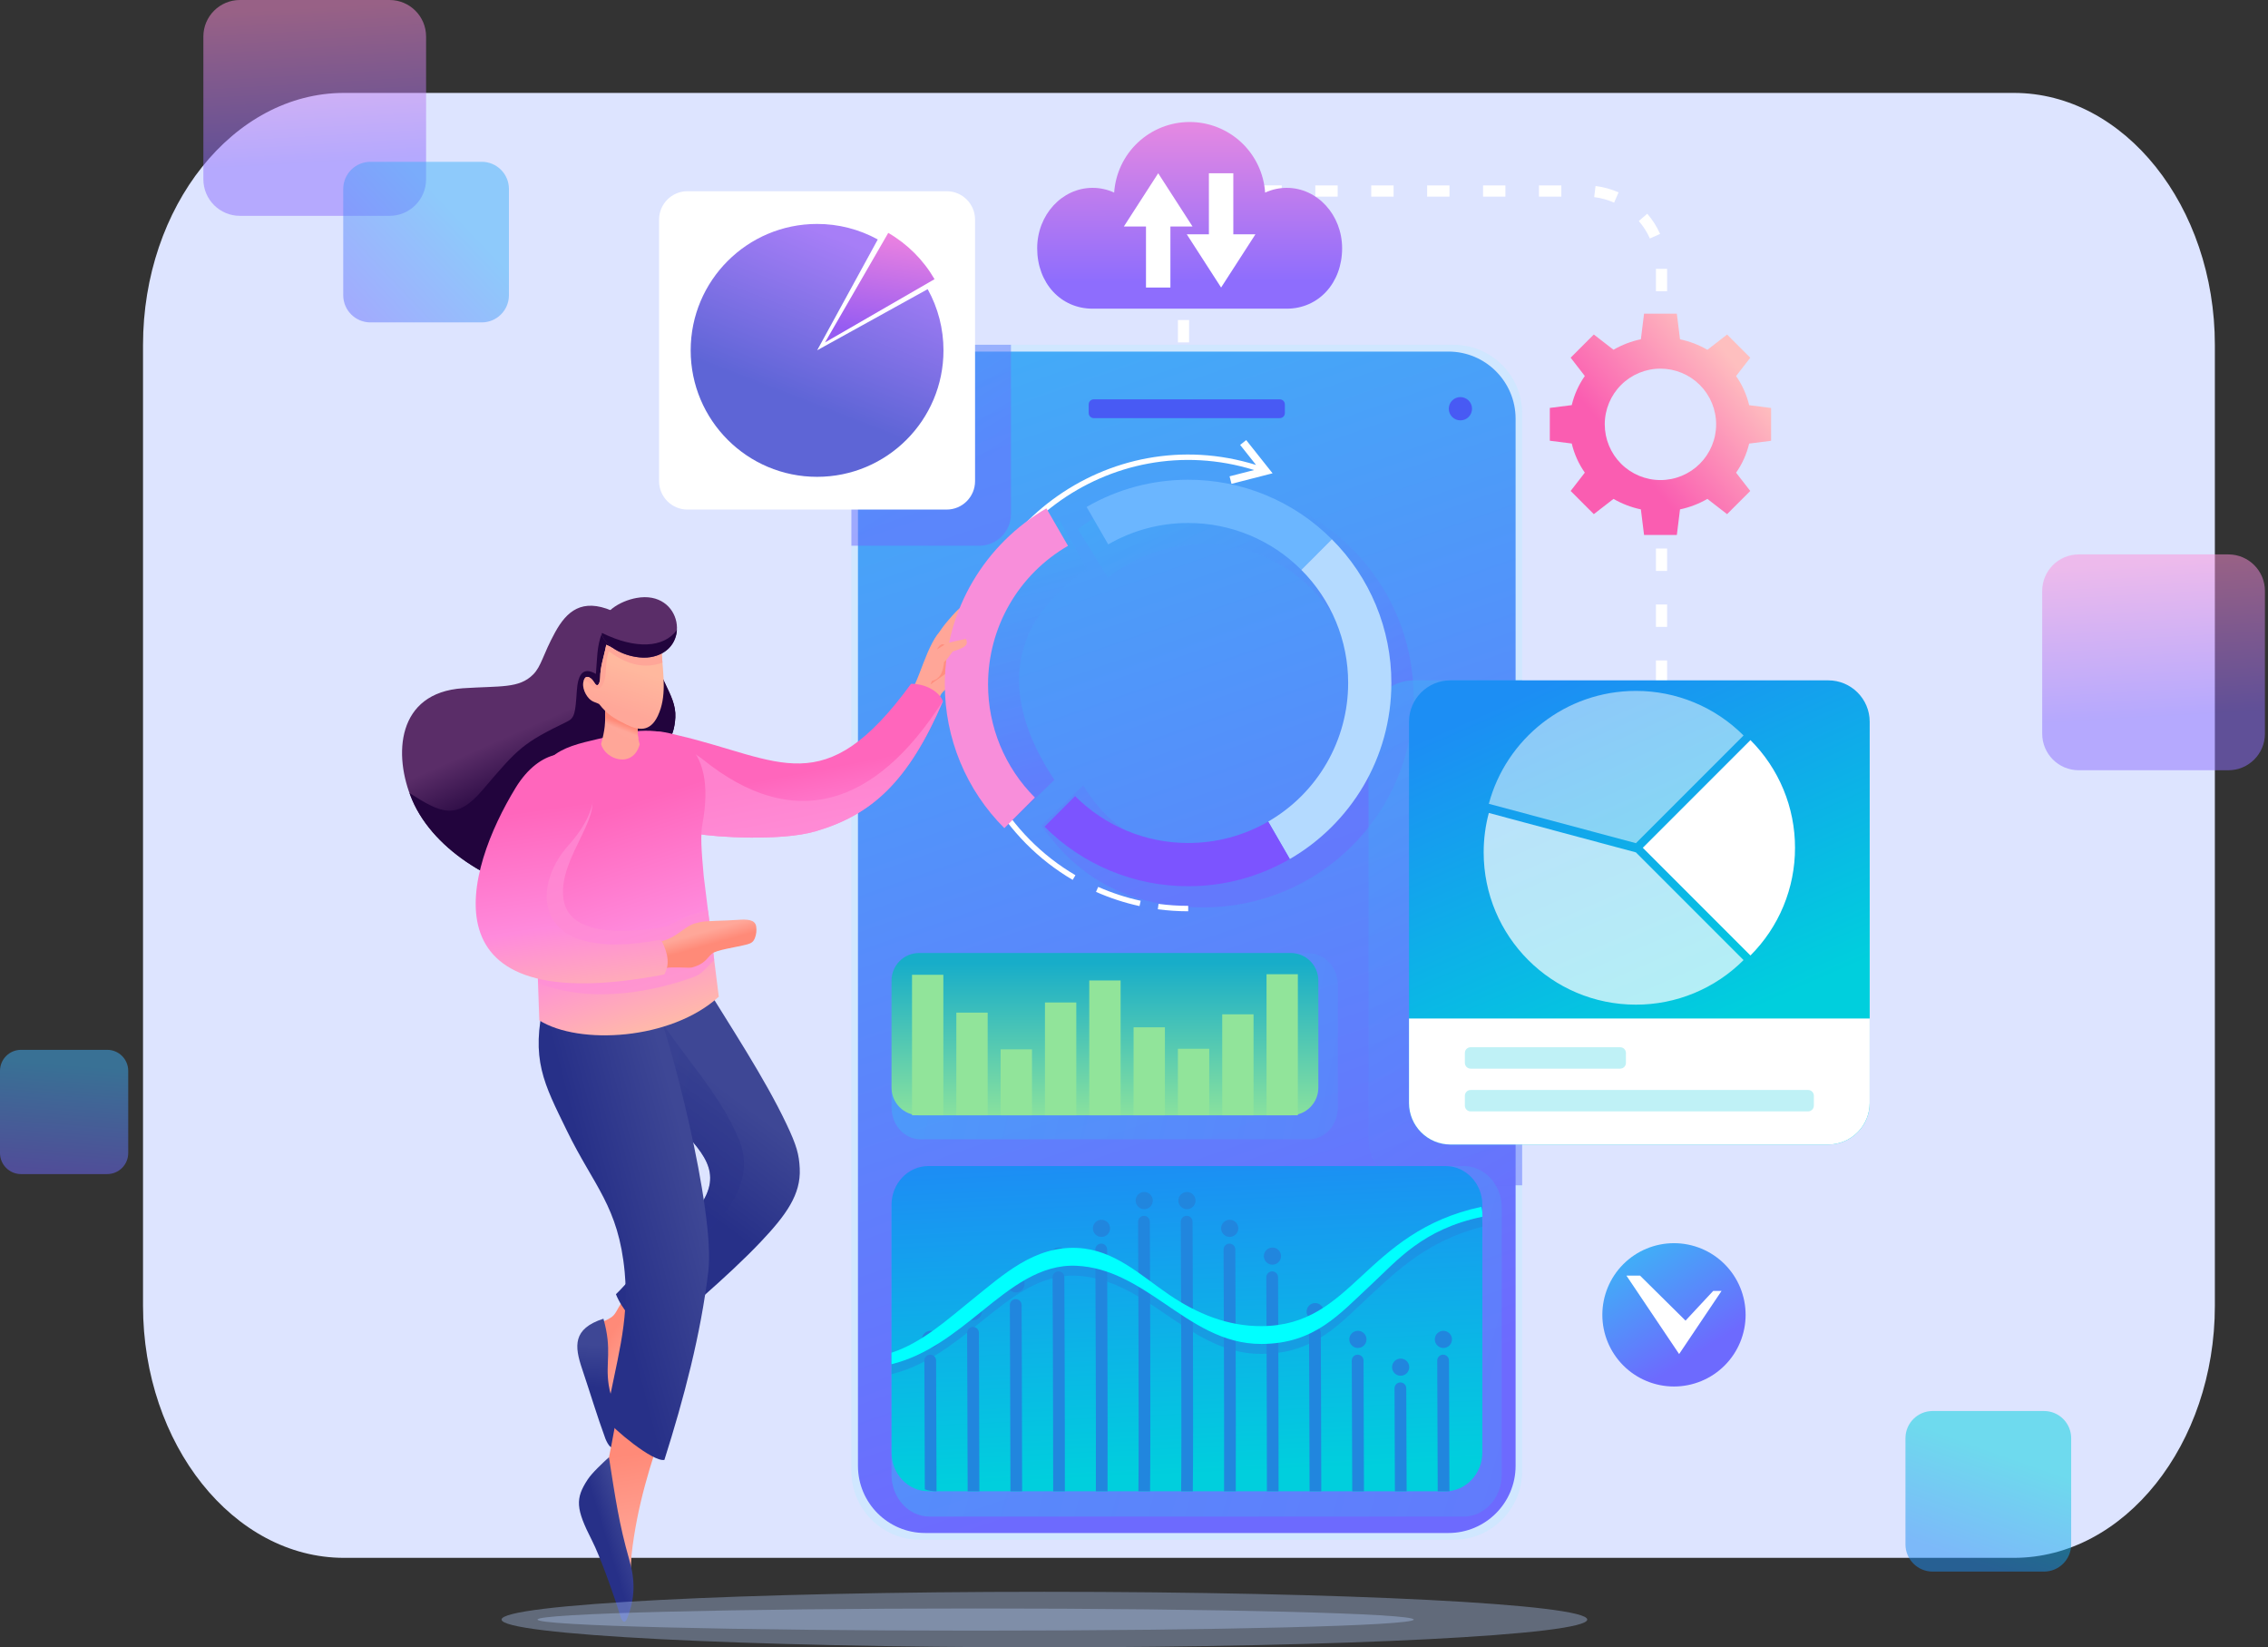 <svg width="482" height="350" viewBox="0 0 482 350" fill="none" xmlns="http://www.w3.org/2000/svg">
<rect x="0" y="0" width="482" height="350" fill="#333333" stroke="none"/>
<path fill-rule="evenodd" clip-rule="evenodd" d="M427.99 19.742H73.112C49.617 19.742 30.395 43.846 30.395 73.305V277.427C30.395 306.886 49.617 330.99 73.112 330.99H427.99C451.479 330.99 470.707 306.886 470.707 277.427V73.305C470.711 43.846 451.489 19.742 427.99 19.742Z" fill="#DDE4FF"/>
<path opacity="0.5" d="M82.788 0H50.986C46.698 0 43.221 3.477 43.221 7.766V38.092C43.221 42.381 46.698 45.858 50.986 45.858H82.788C87.076 45.858 90.553 42.381 90.553 38.092V7.766C90.553 3.477 87.076 0 82.788 0Z" fill="url(#paint0_linear_2214_5258)"/>
<path opacity="0.5" d="M473.581 117.794H441.779C437.491 117.794 434.014 121.271 434.014 125.56V155.886C434.014 160.175 437.491 163.652 441.779 163.652H473.581C477.869 163.652 481.346 160.175 481.346 155.886V125.56C481.346 121.271 477.869 117.794 473.581 117.794Z" fill="url(#paint1_linear_2214_5258)"/>
<path opacity="0.5" d="M434.391 299.791H410.731C407.541 299.791 404.954 302.378 404.954 305.569V328.132C404.954 331.323 407.541 333.91 410.731 333.91H434.391C437.582 333.91 440.169 331.323 440.169 328.132V305.569C440.169 302.378 437.582 299.791 434.391 299.791Z" fill="url(#paint2_linear_2214_5258)"/>
<path opacity="0.5" d="M22.78 223.052H4.47C2.002 223.052 0 225.053 0 227.523V244.983C0 247.452 2.002 249.454 4.47 249.454H22.78C25.249 249.454 27.25 247.452 27.25 244.983V227.523C27.25 225.053 25.249 223.052 22.78 223.052Z" fill="url(#paint3_linear_2214_5258)"/>
<path opacity="0.5" d="M102.383 34.379H78.723C75.532 34.379 72.945 36.966 72.945 40.157V62.719C72.945 65.911 75.532 68.498 78.723 68.498H102.383C105.573 68.498 108.16 65.911 108.16 62.719V40.157C108.16 36.966 105.573 34.379 102.383 34.379Z" fill="url(#paint4_linear_2214_5258)"/>
<path fill-rule="evenodd" clip-rule="evenodd" d="M272.4 39.385V41.762H267.647V39.385H272.4ZM266.624 39.416C264.923 39.516 263.246 39.869 261.649 40.463L262.482 42.69C263.86 42.177 265.308 41.873 266.776 41.788L266.626 39.416H266.624ZM255.287 44.611C254.094 45.827 253.087 47.212 252.298 48.722L254.404 49.821C255.089 48.518 255.959 47.322 256.988 46.27L255.287 44.611ZM250.345 56.067C250.292 57.657 250.334 59.269 250.334 60.86H252.712C252.712 59.294 252.669 57.703 252.722 56.144L250.347 56.067H250.345ZM250.334 67.991H252.712V72.744H250.335V67.991H250.334ZM354.298 145.071H351.921V140.316H354.298V145.071ZM354.298 133.185H351.921V128.432H354.298V133.185ZM354.298 121.301H351.921V116.547H354.298V121.301ZM354.298 61.877H351.921V57.114H354.298V61.868V61.877ZM352.809 49.702C352.116 48.144 351.196 46.697 350.08 45.408L348.283 46.964C349.247 48.075 350.041 49.323 350.638 50.668L352.809 49.698V49.702ZM343.984 40.879C342.428 40.187 340.777 39.729 339.087 39.52L338.8 41.879C340.26 42.06 341.685 42.457 343.03 43.055L343.984 40.879ZM331.818 39.391V41.768H327.065V39.391H331.818ZM319.935 39.391V41.768H315.182V39.391H319.935ZM308.051 39.391V41.768H303.298V39.391H308.051ZM296.168 39.391V41.768H291.415V39.391H296.168ZM284.285 39.391V41.768H279.53V39.391H284.285Z" fill="white"/>
<path fill-rule="evenodd" clip-rule="evenodd" d="M195.492 73.256H308.941C316.946 73.256 323.495 79.805 323.495 87.811V312.599C323.495 320.604 316.946 327.154 308.941 327.154H195.492C187.487 327.154 180.938 320.604 180.938 312.599V87.811C180.938 79.805 187.487 73.256 195.492 73.256Z" fill="#D0E7FF"/>
<path d="M307.829 74.698H196.604C188.724 74.698 182.335 81.087 182.335 88.968V311.441C182.335 319.322 188.724 325.711 196.604 325.711H307.829C315.709 325.711 322.097 319.322 322.097 311.441V88.968C322.097 81.087 315.709 74.698 307.829 74.698Z" fill="url(#paint5_linear_2214_5258)"/>
<path d="M271.991 84.848H232.444C231.853 84.848 231.374 85.327 231.374 85.917V87.766C231.374 88.357 231.853 88.836 232.444 88.836H271.991C272.582 88.836 273.061 88.357 273.061 87.766V85.917C273.061 85.327 272.582 84.848 271.991 84.848Z" fill="#485AF4"/>
<path fill-rule="evenodd" clip-rule="evenodd" d="M310.367 84.37C311.022 84.37 311.651 84.63 312.115 85.094C312.578 85.558 312.838 86.186 312.838 86.842C312.838 87.497 312.578 88.126 312.115 88.589C311.651 89.053 311.022 89.313 310.367 89.313C309.712 89.313 309.084 89.052 308.62 88.589C308.157 88.125 307.897 87.497 307.897 86.842C307.897 86.186 308.157 85.558 308.62 85.094C309.084 84.631 309.712 84.371 310.367 84.37Z" fill="#485AF4"/>
<path style="mix-blend-mode:multiply" opacity="0.5" fill-rule="evenodd" clip-rule="evenodd" d="M214.854 73.256V109.23C214.849 111.012 214.139 112.72 212.879 113.98C211.619 115.24 209.912 115.951 208.13 115.956H180.938V87.811C180.938 79.805 187.488 73.256 195.493 73.256H214.854Z" fill="url(#paint6_linear_2214_5258)"/>
<path fill-rule="evenodd" clip-rule="evenodd" d="M268.868 40.921C270.307 40.254 271.873 39.909 273.459 39.911C279.96 39.911 285.229 45.658 285.229 52.747C285.229 60.124 280.222 65.583 273.459 65.583H232.195C225.43 65.583 220.424 60.124 220.424 52.747C220.424 45.658 225.694 39.911 232.195 39.911C233.78 39.909 235.347 40.254 236.785 40.921C237.059 36.853 238.868 33.041 241.845 30.257C244.823 27.472 248.747 25.922 252.823 25.921C256.901 25.92 260.827 27.469 263.806 30.254C266.785 33.039 268.594 36.852 268.868 40.921Z" fill="url(#paint7_linear_2214_5258)"/>
<path fill-rule="evenodd" clip-rule="evenodd" d="M248.737 48.117V61.09H243.548V48.117H238.85L246.143 36.812L253.434 48.117H248.737Z" fill="white"/>
<path fill-rule="evenodd" clip-rule="evenodd" d="M256.917 49.786V36.812H262.106V49.786H266.804L259.511 61.09L252.219 49.786H256.917Z" fill="white"/>
<path style="mix-blend-mode:multiply" opacity="0.5" fill-rule="evenodd" clip-rule="evenodd" d="M229.097 112.41C236.802 106.638 246.173 103.525 255.799 103.539C280.442 103.539 300.418 123.518 300.418 148.163C300.418 172.808 280.436 192.787 255.799 192.787C240.561 192.787 229.396 187.052 221.347 175.392L230.194 166.853C235.89 176.303 243.959 180.715 255.799 180.715C273.767 180.715 288.35 166.151 288.35 148.163C288.35 130.175 273.777 115.609 255.799 115.609C248.401 115.599 241.222 118.12 235.454 122.754L229.097 112.41Z" fill="url(#paint8_linear_2214_5258)"/>
<path fill-rule="evenodd" clip-rule="evenodd" d="M252.52 193.617C250.361 193.616 248.204 193.473 246.063 193.189L246.212 192.046C248.303 192.322 250.411 192.46 252.52 192.46V193.617ZM266.53 99.867L261.31 101.205L261.72 102.801L270.449 100.561L264.845 93.504L263.556 94.528L266.936 98.784C235.65 89.06 204.019 112.592 204.019 145.111C204.016 153.567 206.225 161.878 210.426 169.217C214.628 176.555 220.676 182.668 227.97 186.946L228.553 185.952C221.433 181.774 215.529 175.806 211.429 168.641C207.328 161.476 205.172 153.363 205.176 145.107C205.176 113.397 236.01 90.421 266.53 99.863V99.867ZM242.172 192.51C238.996 191.82 235.899 190.809 232.926 189.494L233.391 188.436C236.293 189.719 239.317 190.706 242.417 191.38L242.172 192.51Z" fill="white"/>
<path style="mix-blend-mode:multiply" opacity="0.5" fill-rule="evenodd" clip-rule="evenodd" d="M206.293 147.552C206.293 132.922 214.249 118.563 225.126 110.421L231.024 120.917C212.933 133.168 213.263 149.45 224.085 165.703L215.239 174.243C210.273 167.053 206.293 156.957 206.293 147.552Z" fill="url(#paint9_linear_2214_5258)"/>
<path fill-rule="evenodd" clip-rule="evenodd" d="M192.804 148.757C193.431 147.544 194.025 146.305 194.587 145.039C195.85 142.18 196.642 139.412 198.131 136.568C199.477 133.997 200.909 132.832 201.875 133.032C205.694 133.818 207.493 135.834 208.025 137.049C208.251 137.568 208.317 138.421 206.201 139.73C205.473 141.793 205.586 142.855 203.961 144.186C201.984 145.806 200.822 146.36 200.029 147.451C199.594 148.232 199.145 149.398 198.68 150.791L192.804 148.757Z" fill="#FFA698"/>
<path fill-rule="evenodd" clip-rule="evenodd" d="M204.07 129.139L207.188 127.17C208.125 128.746 206.556 130.067 205.153 130.745L203.89 132.631L201.836 135.853C201.999 135.192 199.436 134.994 199.673 134.317C199.967 133.475 203.302 129.624 204.07 129.139Z" fill="#FFA698"/>
<path fill-rule="evenodd" clip-rule="evenodd" d="M199.235 137.774C200.609 135.721 201.027 137.698 202.415 138.665C203.559 139.46 204.95 139.59 204.95 139.592C205.341 140.356 198.809 144.58 197.738 145.445C198.461 143.663 199.632 141.346 199.056 140.411L199.235 137.774Z" fill="#FF8F7F"/>
<path fill-rule="evenodd" clip-rule="evenodd" d="M130.042 129.756C123.692 127.057 120.445 129.835 117.963 134.364C115.358 139.112 115.074 141.533 113.304 143.308C110.304 146.315 106.39 145.707 98.385 146.229C84.27 147.162 83.526 160.451 87.59 169.937C92.41 181.187 106.21 188.739 117.14 190.229C130.66 192.071 134.75 185.635 135.102 177.838C135.335 172.698 133.611 169.317 134.024 167.306C135.697 159.145 143.025 161.623 143.523 152.42C143.799 147.291 138.956 143.706 139.501 137.233C145.35 125.538 134.245 125.658 130.042 129.756Z" fill="url(#paint10_linear_2214_5258)"/>
<path fill-rule="evenodd" clip-rule="evenodd" d="M87.019 168.49C87.198 168.98 87.388 169.464 87.59 169.938C92.41 181.188 106.211 188.739 117.14 190.229C130.66 192.072 134.75 185.636 135.102 177.839C135.335 172.698 133.611 169.317 134.024 167.307C135.697 159.146 143.025 161.624 143.523 152.42C143.799 147.292 138.957 143.706 139.501 137.233C139.614 137.006 139.719 136.784 139.822 136.565C136.699 137.424 132.543 136.74 127.944 134.485C126.826 137.215 126.904 140.218 126.647 143.183C123.671 141.468 122.796 143.661 122.585 146.846C122.279 151.468 122.118 152.543 120.589 153.287C111.031 157.943 110.225 158.851 102.56 167.844C97.056 174.305 93.838 172.878 87.019 168.49Z" fill="#22043D"/>
<path fill-rule="evenodd" clip-rule="evenodd" d="M200.395 148.977C199.445 146.664 196.354 145.234 193.609 145.296C175.067 170.729 165.896 161.305 144.154 156.242C142.654 155.892 141.202 155.446 139.891 155.447C126.486 155.459 123.853 172.656 148.045 177.137C152.274 177.92 166.113 178.721 173.271 176.642C185.179 173.179 193.019 166.156 200.395 148.977Z" fill="url(#paint11_linear_2214_5258)"/>
<g style="mix-blend-mode:multiply" opacity="0.7">
<path fill-rule="evenodd" clip-rule="evenodd" d="M200.395 148.977L200.378 148.937C185.844 171.657 168.5 176.686 149.462 161.428C135.337 150.109 115.824 171.169 148.045 177.137C152.274 177.92 166.113 178.721 173.271 176.642C185.179 173.179 193.019 166.156 200.395 148.977Z" fill="#FF8FD5"/>
</g>
<path fill-rule="evenodd" clip-rule="evenodd" d="M131.965 276.969C130.301 279.568 131.123 279.697 126.365 281.515L125.723 292.815L130.321 304.117L131.07 300.647C132.32 292.261 131.819 288.184 137.39 281.76L131.965 276.969Z" fill="url(#paint12_linear_2214_5258)"/>
<path fill-rule="evenodd" clip-rule="evenodd" d="M128.244 280.182C121.668 282.311 122.076 286.001 123.714 290.851C125.4 295.842 126.852 300.747 128.676 305.711C129.181 306.888 130.191 308.868 131.328 306.371C131.982 304.937 131.608 302.536 131.513 300.309C131.114 299.08 129.882 297.692 129.36 294.231C128.625 289.328 130.147 286.964 128.244 280.182Z" fill="url(#paint13_linear_2214_5258)"/>
<path fill-rule="evenodd" clip-rule="evenodd" d="M149.288 208.369C155.113 217.908 162.445 228.924 167.14 238.814C169.301 243.36 169.818 245.246 169.964 248.276C170.226 253.785 167.074 258.16 161.648 263.88C154.473 271.445 144.005 280.106 138.95 284.482C135.22 281.922 132.03 277.895 130.901 274.982C132.814 273.23 136.769 268.289 141.091 264.265C144.286 261.287 146.507 259.226 148.455 256.596C154.185 248.868 148.868 244.526 143.503 238.421C136.773 230.765 128.356 222.562 125.561 219.738L149.288 208.369Z" fill="url(#paint14_linear_2214_5258)"/>
<path style="mix-blend-mode:multiply" opacity="0.35" fill-rule="evenodd" clip-rule="evenodd" d="M138.916 214.478C144.741 224.017 152.913 232.049 157.074 242.177C162.2 254.651 147.445 266.04 130.906 274.987C132.819 273.235 136.774 268.293 141.096 264.269C144.29 261.291 146.512 259.23 148.46 256.601C154.19 248.873 148.873 244.531 143.508 238.426C136.778 230.77 128.361 222.567 125.565 219.743L138.916 214.478Z" fill="url(#paint15_linear_2214_5258)"/>
<path fill-rule="evenodd" clip-rule="evenodd" d="M131.626 297.464C130.66 303.715 129.278 310.561 127.566 318.598L133.646 341.214L134.199 330.513C135.363 319.896 138.314 310.767 141.379 302.041L131.626 297.464Z" fill="url(#paint16_linear_2214_5258)"/>
<path fill-rule="evenodd" clip-rule="evenodd" d="M129.415 309.609C127.979 310.935 125.835 312.92 124.903 314.335C122.214 318.421 122.366 320.552 125.787 327.258C127.526 330.66 130.253 338.256 131.876 343.478C132.16 344.394 132.76 345.164 133.265 343.907C135.033 339.511 134.975 335.678 133.737 331.384C131.565 323.829 130.771 318.256 129.415 309.609Z" fill="url(#paint17_linear_2214_5258)"/>
<path fill-rule="evenodd" clip-rule="evenodd" d="M115.685 212.612C112.692 225.082 115.597 230.208 120.484 240.25C126.203 252.005 131.449 256.289 132.762 270.298C133.772 281.087 130.923 289.254 128.73 301.448C130.359 303.651 138.769 310.662 141.199 310.18C145.325 297.172 148.954 283.453 150.53 270.116C152.045 257.251 142.236 219.429 138.893 212.354L115.685 212.612Z" fill="url(#paint18_linear_2214_5258)"/>
<path fill-rule="evenodd" clip-rule="evenodd" d="M130.168 156.265C121.734 158.439 114.939 158.548 113.12 169.172C112.183 174.665 112.821 182.007 113.696 190.099L114.612 216.805C123.084 222.077 142.574 221.024 152.759 211.77L149.555 186.132C149.05 180.594 148.85 177.427 149.275 175.133C152.454 157.97 143.52 152.822 130.168 156.265Z" fill="url(#paint19_linear_2214_5258)"/>
<g style="mix-blend-mode:multiply" opacity="0.7">
<path fill-rule="evenodd" clip-rule="evenodd" d="M114.939 163.805C114.115 165.252 113.495 167.01 113.127 169.172C112.19 174.665 112.827 182.008 113.702 190.099L114.387 208.844C126.16 213.594 139.99 210.291 147.301 207.63C149.393 206.873 149.953 205.677 151.789 203.961L150.474 193.442C146.399 194.395 145.61 194.775 141.949 196.804C132.857 198.446 120.726 198.951 119.724 190.868C118.587 181.683 129.629 172.457 124.616 167.081L114.939 163.805Z" fill="#FF8FD5"/>
</g>
<path fill-rule="evenodd" clip-rule="evenodd" d="M128.632 150.587C128.632 153.935 128.6 154.862 127.748 158.103C128.632 161.414 134.505 163.374 135.956 158.141C135.463 156.566 135.482 155.472 135.535 154.172L132.828 151.731L128.632 150.587Z" fill="#FFA698"/>
<path fill-rule="evenodd" clip-rule="evenodd" d="M128.632 150.587C128.632 151.568 128.632 152.342 128.604 153.027C129.592 154.9 132.996 157.393 135.657 156.942C135.476 155.953 135.498 155.117 135.531 154.174L132.823 151.732L128.632 150.587Z" fill="url(#paint20_linear_2214_5258)"/>
<path fill-rule="evenodd" clip-rule="evenodd" d="M140.59 138.359C140.977 143.674 141.717 148.013 139.809 152.085C138.167 155.573 135.677 155.216 133.104 153.943C130.48 152.645 129.092 151.821 127.314 149.576C126.669 149.222 125.932 149.182 125.209 148.439C124.136 147.329 123.441 145.352 124.318 144.072C124.71 143.502 125.651 143.918 126.278 144.997C127.061 146.347 127.519 145.033 127.54 144.067C127.591 141.407 128.313 139.751 128.844 136.994C132.366 138.781 137.049 141.1 140.59 138.359Z" fill="url(#paint21_linear_2214_5258)"/>
<path fill-rule="evenodd" clip-rule="evenodd" d="M140.59 138.359C140.651 139.192 140.717 140.001 140.786 140.788C137.162 142.12 133.335 141.346 129.394 138.357C128.539 140.79 128.996 142.72 128.479 144.457C128.057 145.874 127.446 146.503 126.594 146.2C125.394 145.768 125.568 144.953 124.069 144.546C124.133 144.377 124.218 144.216 124.321 144.068C124.714 143.498 125.655 143.914 126.281 144.994C127.064 146.344 127.523 145.029 127.544 144.063C127.595 141.403 128.317 139.747 128.847 136.99C132.366 138.781 137.049 141.1 140.59 138.359Z" fill="#FFA698"/>
<path fill-rule="evenodd" clip-rule="evenodd" d="M138.253 139.618C134.202 140.282 127.86 137.712 127.715 133.761C127.581 130.128 131.729 127.691 135.275 127.047C144.994 125.281 147.14 138.162 138.253 139.618Z" fill="#5A2D68"/>
<path fill-rule="evenodd" clip-rule="evenodd" d="M138.253 139.618C134.528 140.229 128.865 138.102 127.866 134.686C127.891 134.619 127.918 134.552 127.946 134.485C135.005 137.945 141.025 137.709 143.857 133.862C143.682 136.503 141.894 139.02 138.253 139.618Z" fill="#22043D"/>
<path fill-rule="evenodd" clip-rule="evenodd" d="M140.997 199.873C143.847 199.027 145.095 197.267 147.143 196.386C147.641 196.172 147.605 196.238 148.811 195.923C150.017 195.609 153.773 195.671 156.863 195.437C158.718 195.297 160.492 195.329 160.711 196.858C160.838 197.729 160.726 198.618 160.386 199.431C160.11 200.041 159.736 200.393 158.871 200.629C156.435 201.291 152.226 201.789 151.26 202.659C150.11 203.696 149.795 204.818 147.021 205.564C146.479 205.709 142.767 205.358 141.498 205.681C140.672 205.895 139.872 206.11 139.099 206.326L137.594 200.572C138.746 200.439 139.885 200.205 140.997 199.873Z" fill="url(#paint22_linear_2214_5258)"/>
<path fill-rule="evenodd" clip-rule="evenodd" d="M120.748 179.678C112.83 188.503 112.802 204.937 140.463 199.632C141.324 201.255 142.778 204.351 141.168 207.042C88.993 217.057 98.99 184.703 109.578 167.385C114.803 158.838 122.26 158.648 124.851 162.942C126.496 165.655 128.164 171.418 120.748 179.678Z" fill="url(#paint23_linear_2214_5258)"/>
<path fill-rule="evenodd" clip-rule="evenodd" d="M213.444 175.95C209.429 171.945 206.244 167.185 204.074 161.945C201.904 156.704 200.79 151.087 200.797 145.415C200.797 129.433 209.481 115.483 222.384 108.014L226.978 115.97C221.81 118.953 217.518 123.245 214.534 128.414C211.551 133.583 209.982 139.447 209.984 145.415C209.978 149.88 210.855 154.302 212.563 158.428C214.272 162.553 216.778 166.3 219.939 169.454L213.444 175.95Z" fill="#F88EDA"/>
<path fill-rule="evenodd" clip-rule="evenodd" d="M197.527 144.742C200.19 144.516 200.44 142.112 200.647 140.632C201.325 140.193 201.882 139.117 202.488 138.409C205.234 137.548 205.83 137.047 205.288 135.747C204.343 135.892 202.144 136.423 201.35 136.631C197.283 139.066 196.571 139.218 194.983 145.07L197.095 145.702L197.527 144.742Z" fill="#FFA698"/>
<path fill-rule="evenodd" clip-rule="evenodd" d="M357.041 72.081L356.366 66.65H349.398L348.724 72.081C346.678 72.511 344.714 73.263 342.905 74.309L338.721 71.07L333.796 75.995L336.809 79.887C335.5 81.756 334.558 83.856 334.031 86.076L329.371 86.669V93.638L334.031 94.232C334.557 96.452 335.5 98.552 336.809 100.42L333.796 104.313L338.721 109.238L342.905 105.999C344.714 107.045 346.678 107.797 348.724 108.227L349.398 113.657H356.366L357.041 108.227C359.086 107.798 361.05 107.045 362.86 105.999L367.043 109.238L371.968 104.313L368.956 100.433C370.266 98.565 371.209 96.465 371.735 94.245L376.396 93.651V86.682L371.735 86.088C371.209 83.868 370.266 81.768 368.956 79.9L371.971 76.008L367.046 71.082L362.862 74.322C361.053 73.275 359.089 72.523 357.043 72.094L357.041 72.081ZM352.882 78.323C354.437 78.323 355.976 78.629 357.412 79.223C358.848 79.818 360.153 80.69 361.252 81.789C362.351 82.888 363.223 84.193 363.818 85.629C364.412 87.065 364.719 88.605 364.719 90.159C364.719 91.713 364.413 93.253 363.818 94.689C363.223 96.126 362.351 97.431 361.252 98.53C360.153 99.629 358.848 100.501 357.412 101.096C355.976 101.691 354.437 101.997 352.882 101.997C351.328 101.997 349.789 101.69 348.353 101.095C346.917 100.501 345.612 99.629 344.513 98.529C343.414 97.43 342.542 96.125 341.948 94.689C341.353 93.253 341.047 91.713 341.047 90.159C341.047 87.02 342.294 84.009 344.514 81.789C346.733 79.57 349.743 78.323 352.882 78.323Z" fill="url(#paint24_linear_2214_5258)"/>
<path d="M201.183 40.624H146.108C142.772 40.624 140.069 43.328 140.069 46.663V102.227C140.069 105.562 142.772 108.266 146.108 108.266H201.183C204.518 108.266 207.221 105.562 207.221 102.227V46.663C207.221 43.328 204.518 40.624 201.183 40.624Z" fill="white"/>
<path fill-rule="evenodd" clip-rule="evenodd" d="M173.646 47.58C178.156 47.574 182.593 48.708 186.547 50.878L173.666 74.422L197.154 61.436C199.361 65.416 200.516 69.893 200.51 74.444C200.51 89.283 188.483 101.31 173.647 101.31C158.812 101.31 146.785 89.283 146.785 74.444C146.785 59.606 158.809 47.58 173.646 47.58Z" fill="url(#paint25_linear_2214_5258)"/>
<path fill-rule="evenodd" clip-rule="evenodd" d="M188.774 49.481C192.854 51.845 196.245 55.235 198.608 59.316L175.34 72.751L188.774 49.481Z" fill="url(#paint26_linear_2214_5258)"/>
<path style="mix-blend-mode:multiply" opacity="0.5" fill-rule="evenodd" clip-rule="evenodd" d="M300.421 144.552H323.495V251.836H300.421C297.885 251.827 295.455 250.815 293.662 249.022C291.869 247.229 290.857 244.799 290.849 242.262V154.135C290.855 151.597 291.865 149.165 293.659 147.369C295.452 145.574 297.883 144.561 300.421 144.552Z" fill="url(#paint27_linear_2214_5258)"/>
<path d="M388.545 144.552H308.249C303.387 144.552 299.445 148.494 299.445 153.357V234.366C299.445 239.229 303.387 243.172 308.249 243.172H388.545C393.408 243.172 397.35 239.229 397.35 234.366V153.357C397.35 148.494 393.408 144.552 388.545 144.552Z" fill="url(#paint28_linear_2214_5258)"/>
<path fill-rule="evenodd" clip-rule="evenodd" d="M397.35 216.404V234.367C397.343 236.7 396.413 238.936 394.763 240.586C393.114 242.236 390.878 243.166 388.545 243.173H308.249C305.916 243.166 303.681 242.236 302.031 240.586C300.381 238.936 299.451 236.7 299.445 234.367V216.404H397.35Z" fill="white"/>
<path opacity="0.25" fill-rule="evenodd" clip-rule="evenodd" d="M312.536 231.584H384.264C384.587 231.585 384.897 231.714 385.126 231.942C385.354 232.171 385.483 232.481 385.484 232.804V234.913C385.482 235.236 385.353 235.546 385.125 235.774C384.896 236.002 384.587 236.131 384.264 236.133H312.536C312.213 236.132 311.904 236.003 311.675 235.774C311.447 235.546 311.318 235.236 311.316 234.913V232.804C311.317 232.481 311.446 232.171 311.675 231.942C311.903 231.714 312.213 231.585 312.536 231.584Z" fill="#02C9DE"/>
<path opacity="0.25" d="M344.326 222.501H312.536C311.863 222.501 311.316 223.047 311.316 223.721V225.829C311.316 226.503 311.863 227.049 312.536 227.049H344.326C345 227.049 345.546 226.503 345.546 225.829V223.721C345.546 223.047 345 222.501 344.326 222.501Z" fill="#02C9DE"/>
<path fill-rule="evenodd" clip-rule="evenodd" d="M372.008 157.247C375.015 160.249 377.4 163.815 379.026 167.742C380.651 171.668 381.485 175.877 381.479 180.127C381.485 184.376 380.651 188.585 379.026 192.512C377.401 196.438 375.015 200.005 372.008 203.006L349.13 180.125L372.008 157.247Z" fill="white"/>
<path opacity="0.7" fill-rule="evenodd" clip-rule="evenodd" d="M370.542 203.984C367.541 206.992 363.975 209.377 360.049 211.003C356.123 212.628 351.914 213.462 347.665 213.456C329.797 213.456 315.312 198.97 315.312 181.101C315.311 178.273 315.679 175.457 316.408 172.725L347.665 181.101L370.542 203.984Z" fill="white"/>
<path opacity="0.5" fill-rule="evenodd" clip-rule="evenodd" d="M347.665 146.794C351.914 146.788 356.123 147.622 360.049 149.247C363.975 150.873 367.541 153.258 370.542 156.266L347.665 179.146L316.408 170.78C320.099 156.966 332.693 146.794 347.665 146.794Z" fill="white"/>
<path fill-rule="evenodd" clip-rule="evenodd" d="M252.52 101.928C258.191 101.921 263.808 103.035 269.048 105.206C274.287 107.377 279.046 110.562 283.051 114.579L276.556 121.075C273.403 117.914 269.657 115.407 265.532 113.698C261.407 111.989 256.985 111.113 252.52 111.118C246.552 111.108 240.688 112.677 235.522 115.665L230.928 107.708C237.49 103.911 244.939 101.916 252.52 101.928Z" fill="#6BB6FF"/>
<path fill-rule="evenodd" clip-rule="evenodd" d="M283.051 114.579C287.067 118.584 290.251 123.344 292.422 128.584C294.592 133.824 295.706 139.442 295.698 145.113C295.698 161.096 287.016 175.045 274.111 182.516L269.519 174.559C274.687 171.576 278.978 167.284 281.961 162.115C284.944 156.946 286.514 151.083 286.511 145.115C286.517 140.65 285.641 136.227 283.932 132.102C282.224 127.977 279.717 124.23 276.556 121.077L283.051 114.579Z" fill="#B4DAFF"/>
<path fill-rule="evenodd" clip-rule="evenodd" d="M274.112 182.513C267.549 186.311 260.099 188.305 252.517 188.292C246.846 188.3 241.229 187.186 235.99 185.016C230.75 182.845 225.991 179.661 221.986 175.645L228.482 169.148C231.635 172.31 235.382 174.817 239.506 176.526C243.631 178.235 248.053 179.111 252.517 179.106C258.485 179.115 264.35 177.547 269.516 174.559L274.112 182.513Z" fill="#7C54FF"/>
<path fill-rule="evenodd" clip-rule="evenodd" d="M355.757 264.133C359.794 264.133 363.666 265.737 366.521 268.592C369.376 271.448 370.98 275.32 370.98 279.358C370.98 283.396 369.377 287.268 366.522 290.124C363.667 292.979 359.795 294.583 355.757 294.584C351.719 294.584 347.847 292.98 344.992 290.124C342.137 287.269 340.533 283.396 340.533 279.358C340.533 275.32 342.137 271.447 344.992 268.592C347.847 265.737 351.72 264.133 355.757 264.133Z" fill="url(#paint29_linear_2214_5258)"/>
<path fill-rule="evenodd" clip-rule="evenodd" d="M348.545 271.026L358.212 280.589L364.093 274.275H365.87L356.852 287.69L345.652 271.026H348.545Z" fill="white"/>
<path style="mix-blend-mode:multiply" opacity="0.5" fill-rule="evenodd" clip-rule="evenodd" d="M195.6 202.556H278.204C281.565 202.556 284.313 205.573 284.313 209.249V235.366C284.313 239.042 281.561 242.059 278.204 242.059H195.6C192.245 242.059 189.492 239.047 189.492 235.366V209.249C189.492 205.568 192.241 202.556 195.6 202.556Z" fill="url(#paint30_linear_2214_5258)"/>
<path fill-rule="evenodd" clip-rule="evenodd" d="M195.314 202.479H274.334C275.882 202.484 277.365 203.102 278.46 204.197C279.554 205.291 280.172 206.775 280.177 208.323V231.121C280.171 232.669 279.554 234.152 278.459 235.246C277.364 236.341 275.882 236.959 274.334 236.964H195.314C193.766 236.959 192.283 236.342 191.188 235.247C190.093 234.152 189.476 232.669 189.471 231.121V208.323C189.476 206.775 190.093 205.291 191.187 204.196C192.282 203.101 193.766 202.484 195.314 202.479Z" fill="url(#paint31_linear_2214_5258)"/>
<path d="M200.483 207.113H193.825V236.958H200.483V207.113Z" fill="#91E49A"/>
<path d="M209.901 215.152H203.244V236.958H209.901V215.152Z" fill="#91E49A"/>
<path d="M219.319 222.951H212.661V236.96H219.319V222.951Z" fill="#91E49A"/>
<path d="M228.735 212.993H222.077V236.96H228.735V212.993Z" fill="#91E49A"/>
<path d="M238.154 208.313H231.495V236.96H238.154V208.313Z" fill="#91E49A"/>
<path d="M247.57 218.271H240.912V236.959H247.57V218.271Z" fill="#91E49A"/>
<path d="M256.989 222.831H250.33V236.958H256.989V222.831Z" fill="#91E49A"/>
<path d="M266.405 215.512H259.747V236.959H266.405V215.512Z" fill="#91E49A"/>
<path d="M275.823 206.993H269.165V236.958H275.823V206.993Z" fill="#91E49A"/>
<path style="mix-blend-mode:multiply" opacity="0.5" fill-rule="evenodd" clip-rule="evenodd" d="M197.527 247.749H311.097C315.531 247.749 319.158 251.746 319.158 256.602V313.367C319.158 318.223 315.518 322.22 311.097 322.22H197.527C193.107 322.22 189.468 318.236 189.468 313.367V256.602C189.472 251.735 193.098 247.749 197.527 247.749Z" fill="url(#paint32_linear_2214_5258)"/>
<path fill-rule="evenodd" clip-rule="evenodd" d="M197.274 247.749H307.225C311.518 247.749 315.028 251.458 315.028 255.958V308.63C315.028 313.136 311.504 316.845 307.225 316.845H197.274C192.993 316.845 189.471 313.148 189.471 308.63V255.958C189.471 251.446 192.981 247.749 197.274 247.749Z" fill="url(#paint33_linear_2214_5258)"/>
<path fill-rule="evenodd" clip-rule="evenodd" d="M308.037 316.851C308.004 302.726 307.942 289.145 307.942 289.066C307.941 288.735 307.808 288.418 307.573 288.185C307.338 287.952 307.021 287.821 306.69 287.822C306.358 287.824 306.041 287.957 305.808 288.192C305.575 288.427 305.445 288.745 305.446 289.076C305.446 289.156 305.51 302.762 305.545 316.852L308.037 316.851ZM197.749 282.751C197.266 282.751 196.802 282.943 196.46 283.285C196.119 283.627 195.927 284.091 195.927 284.574C195.927 284.813 195.974 285.05 196.065 285.272C196.157 285.493 196.291 285.694 196.46 285.863C196.629 286.033 196.83 286.167 197.051 286.259C197.272 286.35 197.51 286.398 197.749 286.398C197.989 286.398 198.226 286.351 198.448 286.259C198.669 286.167 198.87 286.033 199.04 285.863C199.209 285.693 199.343 285.492 199.435 285.27C199.526 285.049 199.573 284.811 199.573 284.571C199.573 284.332 199.525 284.095 199.434 283.874C199.342 283.652 199.208 283.452 199.038 283.282C198.869 283.113 198.668 282.979 198.447 282.887C198.225 282.796 197.988 282.749 197.749 282.749V282.751ZM199.037 316.851C199.005 302.726 198.942 289.145 198.942 289.066C198.942 288.902 198.909 288.74 198.846 288.589C198.783 288.437 198.69 288.3 198.574 288.185C198.457 288.069 198.319 287.978 198.168 287.915C198.016 287.853 197.854 287.822 197.69 287.822C197.359 287.824 197.042 287.957 196.809 288.192C196.576 288.427 196.446 288.745 196.447 289.076C196.447 289.156 196.51 302.491 196.546 316.432C197.334 316.71 198.165 316.853 199.002 316.852L199.037 316.851ZM206.832 276.855C206.593 276.855 206.356 276.902 206.135 276.994C205.914 277.085 205.713 277.22 205.543 277.389C205.374 277.558 205.24 277.759 205.149 277.981C205.057 278.202 205.01 278.439 205.01 278.678C205.01 279.162 205.202 279.625 205.544 279.967C205.886 280.309 206.349 280.501 206.832 280.501C207.072 280.501 207.309 280.454 207.53 280.363C207.751 280.271 207.952 280.137 208.122 279.968C208.291 279.798 208.425 279.597 208.517 279.376C208.609 279.155 208.656 278.918 208.656 278.678C208.656 278.439 208.609 278.202 208.517 277.98C208.426 277.759 208.292 277.558 208.122 277.389C207.953 277.219 207.752 277.085 207.53 276.993C207.309 276.902 207.072 276.855 206.832 276.855ZM208.134 316.851C208.11 300.872 208.031 283.257 208.03 283.166C208.029 283.002 207.996 282.84 207.933 282.689C207.869 282.537 207.777 282.4 207.661 282.285C207.544 282.169 207.406 282.078 207.255 282.016C207.103 281.954 206.941 281.922 206.777 281.923C206.613 281.924 206.451 281.957 206.3 282.02C206.149 282.083 206.011 282.176 205.896 282.292C205.781 282.408 205.689 282.546 205.627 282.698C205.565 282.85 205.534 283.012 205.534 283.176C205.534 283.267 205.616 300.927 205.647 316.851H208.134ZM215.92 270.956C215.68 270.956 215.443 271.003 215.222 271.094C215.001 271.186 214.8 271.32 214.631 271.49C214.461 271.659 214.327 271.86 214.236 272.081C214.144 272.303 214.097 272.54 214.097 272.779C214.097 273.263 214.289 273.726 214.631 274.068C214.973 274.41 215.436 274.602 215.92 274.602C216.403 274.602 216.867 274.41 217.209 274.068C217.551 273.726 217.743 273.263 217.743 272.779C217.743 272.296 217.551 271.832 217.209 271.49C216.867 271.148 216.403 270.956 215.92 270.956ZM217.225 316.851C217.215 299.675 217.114 277.369 217.113 277.266C217.112 277.103 217.079 276.94 217.016 276.789C216.953 276.638 216.86 276.501 216.744 276.386C216.628 276.27 216.49 276.179 216.338 276.117C216.186 276.055 216.024 276.023 215.86 276.024C215.696 276.024 215.534 276.057 215.383 276.121C215.232 276.184 215.095 276.276 214.98 276.393C214.864 276.509 214.773 276.647 214.711 276.799C214.649 276.95 214.617 277.113 214.618 277.277C214.618 277.379 214.722 299.757 214.744 316.851H217.225ZM225.003 265.056C224.519 265.056 224.056 265.248 223.714 265.59C223.372 265.932 223.18 266.396 223.18 266.88C223.18 267.363 223.372 267.827 223.714 268.169C224.056 268.51 224.52 268.702 225.003 268.702C225.242 268.703 225.48 268.656 225.701 268.564C225.922 268.473 226.123 268.338 226.292 268.169C226.462 268 226.596 267.799 226.688 267.578C226.779 267.356 226.827 267.119 226.827 266.88C226.827 266.64 226.78 266.403 226.688 266.182C226.596 265.961 226.462 265.759 226.293 265.59C226.123 265.421 225.922 265.286 225.701 265.195C225.48 265.103 225.243 265.056 225.003 265.056ZM226.308 316.851C226.324 299.422 226.198 271.482 226.196 271.367C226.196 271.203 226.163 271.041 226.1 270.89C226.036 270.739 225.944 270.602 225.827 270.486C225.711 270.371 225.573 270.28 225.422 270.218C225.27 270.155 225.108 270.124 224.944 270.125C224.613 270.126 224.296 270.259 224.063 270.494C223.83 270.729 223.699 271.046 223.7 271.377C223.7 271.492 223.832 299.575 223.826 316.851H226.308ZM234.086 259.157C233.603 259.157 233.139 259.349 232.797 259.691C232.455 260.033 232.263 260.497 232.263 260.981C232.263 261.464 232.455 261.928 232.797 262.27C233.139 262.612 233.603 262.804 234.086 262.804C234.57 262.804 235.033 262.612 235.375 262.27C235.717 261.928 235.909 261.464 235.909 260.981C235.909 260.497 235.717 260.034 235.375 259.692C235.033 259.35 234.57 259.157 234.086 259.157ZM235.377 316.851C235.441 300.846 235.28 265.597 235.28 265.468C235.278 265.137 235.145 264.82 234.91 264.588C234.676 264.355 234.358 264.224 234.027 264.225C233.696 264.227 233.379 264.36 233.146 264.595C232.913 264.83 232.782 265.148 232.783 265.479C232.783 265.606 232.951 301.139 232.897 316.851H235.377ZM243.17 253.258C242.686 253.258 242.223 253.45 241.881 253.792C241.539 254.134 241.347 254.598 241.346 255.082C241.347 255.565 241.539 256.029 241.881 256.371C242.223 256.713 242.686 256.905 243.17 256.905C243.653 256.905 244.117 256.713 244.458 256.371C244.8 256.029 244.992 255.565 244.992 255.082C244.992 254.598 244.8 254.134 244.458 253.792C244.117 253.45 243.653 253.258 243.17 253.258ZM244.412 316.851C244.579 306.862 244.363 259.718 244.363 259.569C244.363 259.405 244.33 259.243 244.266 259.092C244.203 258.941 244.111 258.803 243.994 258.688C243.878 258.573 243.74 258.481 243.588 258.419C243.437 258.357 243.274 258.325 243.111 258.326C242.947 258.327 242.785 258.36 242.633 258.423C242.482 258.486 242.345 258.579 242.23 258.695C242.114 258.811 242.023 258.949 241.961 259.101C241.899 259.253 241.867 259.415 241.868 259.579C241.868 259.729 242.093 307.892 241.934 316.851H244.412ZM252.253 253.258C251.77 253.258 251.306 253.45 250.964 253.792C250.622 254.134 250.43 254.598 250.43 255.082C250.43 255.321 250.477 255.558 250.568 255.78C250.66 256.001 250.794 256.202 250.964 256.371C251.133 256.541 251.334 256.675 251.555 256.767C251.777 256.858 252.014 256.905 252.253 256.905C252.493 256.905 252.73 256.858 252.951 256.766C253.172 256.675 253.373 256.54 253.542 256.371C253.712 256.202 253.846 256.001 253.937 255.779C254.029 255.558 254.076 255.321 254.076 255.082C254.076 254.598 253.884 254.134 253.542 253.792C253.2 253.45 252.737 253.258 252.253 253.258ZM253.496 316.851C253.663 306.862 253.447 259.719 253.445 259.57C253.445 259.406 253.412 259.244 253.349 259.092C253.286 258.941 253.194 258.804 253.077 258.688C252.961 258.572 252.823 258.481 252.671 258.419C252.519 258.357 252.357 258.325 252.193 258.326C251.862 258.328 251.545 258.461 251.312 258.695C251.079 258.93 250.949 259.248 250.95 259.579C250.95 259.73 251.177 307.889 251.016 316.851H253.496ZM261.337 259.157C260.853 259.157 260.389 259.349 260.047 259.691C259.705 260.033 259.513 260.497 259.513 260.981C259.513 261.464 259.705 261.928 260.047 262.27C260.389 262.612 260.853 262.804 261.337 262.804C261.82 262.804 262.284 262.612 262.625 262.27C262.967 261.928 263.159 261.464 263.159 260.981C263.159 260.497 262.967 260.034 262.625 259.692C262.284 259.35 261.82 259.157 261.337 259.157ZM262.627 316.851C262.69 300.846 262.53 265.597 262.53 265.468C262.528 265.137 262.395 264.82 262.16 264.587C261.925 264.354 261.607 264.224 261.276 264.225C261.112 264.226 260.95 264.259 260.799 264.322C260.648 264.386 260.51 264.478 260.395 264.595C260.28 264.711 260.188 264.849 260.126 265.001C260.064 265.153 260.033 265.315 260.034 265.479C260.034 265.606 260.2 301.139 260.146 316.851H262.627ZM270.419 265.056C270.18 265.056 269.942 265.103 269.721 265.195C269.5 265.287 269.299 265.421 269.13 265.591C268.961 265.76 268.827 265.961 268.735 266.182C268.644 266.403 268.596 266.641 268.597 266.88C268.597 267.363 268.789 267.827 269.13 268.169C269.472 268.51 269.936 268.702 270.419 268.702C270.658 268.703 270.895 268.656 271.117 268.564C271.338 268.473 271.539 268.338 271.708 268.169C271.878 268 272.012 267.799 272.104 267.578C272.195 267.356 272.242 267.119 272.242 266.88C272.243 266.64 272.196 266.403 272.104 266.182C272.012 265.961 271.878 265.759 271.709 265.59C271.539 265.421 271.338 265.286 271.117 265.195C270.896 265.103 270.658 265.056 270.419 265.056ZM271.725 316.851C271.741 299.422 271.614 271.482 271.614 271.367C271.612 271.036 271.478 270.72 271.243 270.487C271.008 270.254 270.69 270.123 270.36 270.125C270.196 270.125 270.034 270.158 269.882 270.221C269.731 270.285 269.594 270.377 269.479 270.494C269.363 270.61 269.272 270.748 269.21 270.899C269.148 271.051 269.116 271.213 269.117 271.377C269.117 271.492 269.25 299.575 269.243 316.851H271.725ZM279.502 276.855C279.263 276.855 279.026 276.902 278.805 276.994C278.584 277.085 278.383 277.22 278.213 277.389C278.044 277.558 277.91 277.759 277.818 277.981C277.727 278.202 277.68 278.439 277.68 278.678C277.68 279.162 277.872 279.625 278.214 279.967C278.556 280.309 279.019 280.501 279.502 280.501C279.742 280.501 279.979 280.454 280.2 280.363C280.421 280.271 280.622 280.137 280.792 279.968C280.961 279.798 281.095 279.597 281.187 279.376C281.279 279.155 281.326 278.918 281.326 278.678C281.326 278.439 281.279 278.202 281.187 277.98C281.096 277.759 280.961 277.558 280.792 277.389C280.623 277.219 280.422 277.085 280.2 276.993C279.979 276.902 279.742 276.855 279.502 276.855ZM280.801 316.851C280.777 300.872 280.697 283.257 280.696 283.166C280.695 283.002 280.662 282.84 280.599 282.689C280.535 282.537 280.443 282.4 280.327 282.285C280.21 282.169 280.072 282.078 279.921 282.016C279.769 281.954 279.607 281.922 279.443 281.923C279.279 281.924 279.117 281.957 278.966 282.02C278.815 282.083 278.678 282.176 278.562 282.292C278.447 282.408 278.355 282.546 278.293 282.698C278.231 282.85 278.2 283.012 278.2 283.176C278.2 283.267 278.284 300.927 278.313 316.851H280.801ZM288.586 282.751C288.102 282.751 287.639 282.943 287.297 283.285C286.955 283.627 286.763 284.09 286.762 284.574C286.762 285.058 286.954 285.521 287.296 285.863C287.638 286.205 288.102 286.398 288.586 286.398C289.069 286.398 289.533 286.205 289.875 285.863C290.217 285.521 290.409 285.058 290.409 284.574C290.409 284.09 290.217 283.627 289.875 283.285C289.533 282.943 289.069 282.751 288.586 282.751ZM289.874 316.851C289.841 302.726 289.78 289.145 289.78 289.066C289.779 288.735 289.646 288.418 289.411 288.185C289.175 287.952 288.857 287.822 288.526 287.823C288.362 287.824 288.2 287.857 288.049 287.92C287.898 287.983 287.76 288.076 287.645 288.192C287.529 288.308 287.438 288.446 287.376 288.598C287.313 288.75 287.282 288.912 287.282 289.076C287.282 289.156 287.347 302.762 287.382 316.852L289.874 316.851ZM297.668 288.652C297.428 288.652 297.191 288.699 296.97 288.791C296.749 288.882 296.548 289.017 296.378 289.186C296.209 289.355 296.075 289.557 295.983 289.778C295.892 289.999 295.844 290.236 295.844 290.476C295.845 290.959 296.037 291.423 296.379 291.765C296.721 292.107 297.184 292.299 297.668 292.299C298.152 292.299 298.615 292.107 298.957 291.765C299.299 291.423 299.491 290.959 299.491 290.476C299.492 290.236 299.445 289.999 299.353 289.778C299.261 289.556 299.127 289.355 298.958 289.186C298.788 289.016 298.587 288.882 298.366 288.79C298.145 288.699 297.907 288.652 297.668 288.652ZM298.941 316.851C298.908 305.068 298.861 295.032 298.861 294.963C298.86 294.632 298.727 294.315 298.492 294.082C298.257 293.849 297.939 293.719 297.609 293.72C297.445 293.721 297.283 293.754 297.131 293.817C296.98 293.88 296.843 293.973 296.728 294.089C296.612 294.206 296.521 294.343 296.459 294.495C296.397 294.647 296.365 294.809 296.366 294.973C296.366 295.041 296.413 305.089 296.449 316.851H298.941ZM306.751 282.751C306.268 282.751 305.804 282.943 305.462 283.285C305.12 283.627 304.928 284.09 304.928 284.574C304.928 285.058 305.12 285.521 305.462 285.863C305.804 286.205 306.268 286.398 306.751 286.398C307.235 286.398 307.699 286.205 308.041 285.863C308.383 285.521 308.575 285.058 308.575 284.574C308.574 284.09 308.381 283.627 308.039 283.286C307.696 282.945 307.232 282.753 306.749 282.754L306.751 282.751Z" fill="#2186DE"/>
<g style="mix-blend-mode:multiply" opacity="0.5">
<path fill-rule="evenodd" clip-rule="evenodd" d="M189.471 289.52C195.934 287.401 201.236 282.574 206.361 278.442C213.341 272.818 219.823 266.83 228.973 267.262C236.886 267.634 242.403 273.092 248.504 277.228C254.408 281.23 260.9 283.913 268.112 283.872C277.934 283.818 283.35 278.809 289.359 273.251C295.583 267.493 302.398 261.192 314.792 258.527C314.958 259.057 315.043 259.608 315.044 260.163V260.624C303.574 263.541 296.964 269.919 291.229 275.225C284.651 281.308 279.425 287.602 268.132 287.661C259.878 287.707 253.53 283.164 247.328 278.953C241.508 275.003 235.816 271.375 228.8 271.049C221.088 270.686 214.951 275.63 208.542 280.794C202.867 285.366 196.994 290.099 189.474 291.963L189.471 289.52Z" fill="#2186DE"/>
</g>
<path fill-rule="evenodd" clip-rule="evenodd" d="M189.471 287.406C195.934 285.286 201.236 280.459 206.361 276.327C213.341 270.704 219.823 264.715 228.973 265.147C236.886 265.526 242.403 270.978 248.504 275.113C254.408 279.117 260.9 281.798 268.112 281.759C277.934 281.705 283.35 276.694 289.359 271.138C295.583 265.38 302.398 259.078 314.792 256.414C314.958 256.943 315.044 257.495 315.044 258.05V258.511C302.267 261.175 296.964 267.806 291.229 273.11C284.651 279.195 279.425 285.487 268.132 285.547C259.878 285.592 253.53 281.049 247.328 276.84C241.508 272.889 235.816 269.262 228.8 268.935C221.088 268.571 214.951 273.516 208.542 278.68C202.867 283.253 196.994 287.984 189.474 289.849L189.471 287.406Z" fill="#00FFFF"/>
<g style="mix-blend-mode:multiply" opacity="0.35">
<path fill-rule="evenodd" clip-rule="evenodd" d="M221.959 350C285.673 350 337.324 347.36 337.324 344.101C337.324 340.843 285.675 338.203 221.959 338.203C158.242 338.203 106.594 340.844 106.594 344.101C106.594 347.358 158.245 350 221.959 350Z" fill="#B6D1FF"/>
</g>
<g style="mix-blend-mode:multiply" opacity="0.35">
<path fill-rule="evenodd" clip-rule="evenodd" d="M207.337 346.455C258.755 346.455 300.438 345.402 300.438 344.103C300.438 342.803 258.755 341.751 207.337 341.751C155.919 341.751 114.234 342.804 114.234 344.103C114.234 345.401 155.917 346.455 207.337 346.455Z" fill="#B6D1FF"/>
</g>
<defs>
<linearGradient id="paint0_linear_2214_5258" x1="65.67" y1="1.844" x2="67.552" y2="34.462" gradientUnits="userSpaceOnUse">
<stop stop-color="#FD90DA"/>
<stop offset="1" stop-color="#8E6DFD"/>
</linearGradient>
<linearGradient id="paint1_linear_2214_5258" x1="456.463" y1="119.639" x2="458.345" y2="152.256" gradientUnits="userSpaceOnUse">
<stop stop-color="#FD90DA"/>
<stop offset="1" stop-color="#8E6DFD"/>
</linearGradient>
<linearGradient id="paint2_linear_2214_5258" x1="417.452" y1="331.313" x2="425.245" y2="309.259" gradientUnits="userSpaceOnUse">
<stop stop-color="#1C8EF4"/>
<stop offset="1" stop-color="#00CFDD"/>
</linearGradient>
<linearGradient id="paint3_linear_2214_5258" x1="12.72" y1="248.691" x2="14.36" y2="226.141" gradientUnits="userSpaceOnUse">
<stop stop-color="#6D6AFE"/>
<stop offset="1" stop-color="#3FB0F7"/>
</linearGradient>
<linearGradient id="paint4_linear_2214_5258" x1="71.911" y1="69.207" x2="96.825" y2="45.465" gradientUnits="userSpaceOnUse">
<stop stop-color="#6D6AFE"/>
<stop offset="1" stop-color="#3FB0F7"/>
</linearGradient>
<linearGradient id="paint5_linear_2214_5258" x1="286.643" y1="298.82" x2="202.535" y2="57.94" gradientUnits="userSpaceOnUse">
<stop stop-color="#6D6AFE"/>
<stop offset="1" stop-color="#3FB0F7"/>
</linearGradient>
<linearGradient id="paint6_linear_2214_5258" x1="202.308" y1="101.694" x2="162.903" y2="38.402" gradientUnits="userSpaceOnUse">
<stop stop-color="#6D6AFE"/>
<stop offset="1" stop-color="#3FB0F7"/>
</linearGradient>
<linearGradient id="paint7_linear_2214_5258" x1="252.701" y1="16.854" x2="252.852" y2="59.874" gradientUnits="userSpaceOnUse">
<stop stop-color="#FD90DA"/>
<stop offset="1" stop-color="#8E6DFD"/>
</linearGradient>
<linearGradient id="paint8_linear_2214_5258" x1="270.713" y1="173.693" x2="233.193" y2="106.162" gradientUnits="userSpaceOnUse">
<stop stop-color="#6D6AFE"/>
<stop offset="1" stop-color="#3FB0F7"/>
</linearGradient>
<linearGradient id="paint9_linear_2214_5258" x1="225.746" y1="165.656" x2="212.284" y2="110.261" gradientUnits="userSpaceOnUse">
<stop stop-color="#6D6AFE"/>
<stop offset="1" stop-color="#3FB0F7"/>
</linearGradient>
<linearGradient id="paint10_linear_2214_5258" x1="115.612" y1="152.989" x2="121.193" y2="165.655" gradientUnits="userSpaceOnUse">
<stop stop-color="#5A2D68"/>
<stop offset="1" stop-color="#22043D"/>
</linearGradient>
<linearGradient id="paint11_linear_2214_5258" x1="166.683" y1="164.86" x2="172.139" y2="193.129" gradientUnits="userSpaceOnUse">
<stop stop-color="#FF66BC"/>
<stop offset="0.56" stop-color="#FF8ADC"/>
<stop offset="1" stop-color="#FFBBA8"/>
</linearGradient>
<linearGradient id="paint12_linear_2214_5258" x1="127.036" y1="287.865" x2="134.789" y2="292.92" gradientUnits="userSpaceOnUse">
<stop stop-color="#FF8A78"/>
<stop offset="1" stop-color="#FFA799"/>
</linearGradient>
<linearGradient id="paint13_linear_2214_5258" x1="127.719" y1="285.778" x2="127.221" y2="294.743" gradientUnits="userSpaceOnUse">
<stop stop-color="#3E4795"/>
<stop offset="1" stop-color="#273088"/>
</linearGradient>
<linearGradient id="paint14_linear_2214_5258" x1="152.474" y1="230.332" x2="138.441" y2="249.167" gradientUnits="userSpaceOnUse">
<stop stop-color="#3E4795"/>
<stop offset="1" stop-color="#273088"/>
</linearGradient>
<linearGradient id="paint15_linear_2214_5258" x1="118.932" y1="240.275" x2="143.71" y2="247.178" gradientUnits="userSpaceOnUse">
<stop stop-color="#3E4795"/>
<stop offset="1" stop-color="#273088"/>
</linearGradient>
<linearGradient id="paint16_linear_2214_5258" x1="134.236" y1="308.862" x2="137.665" y2="329.982" gradientUnits="userSpaceOnUse">
<stop stop-color="#FF8A78"/>
<stop offset="1" stop-color="#FFA799"/>
</linearGradient>
<linearGradient id="paint17_linear_2214_5258" x1="134.385" y1="326.073" x2="128.989" y2="327.725" gradientUnits="userSpaceOnUse">
<stop stop-color="#3E4795"/>
<stop offset="1" stop-color="#273088"/>
</linearGradient>
<linearGradient id="paint18_linear_2214_5258" x1="148.96" y1="256.106" x2="127.674" y2="261.592" gradientUnits="userSpaceOnUse">
<stop stop-color="#3E4795"/>
<stop offset="1" stop-color="#273088"/>
</linearGradient>
<linearGradient id="paint19_linear_2214_5258" x1="126.401" y1="173.045" x2="141.214" y2="218.665" gradientUnits="userSpaceOnUse">
<stop stop-color="#FF66BC"/>
<stop offset="0.56" stop-color="#FF8ADC"/>
<stop offset="1" stop-color="#FFBBA8"/>
</linearGradient>
<linearGradient id="paint20_linear_2214_5258" x1="132.188" y1="153.648" x2="131.689" y2="154.958" gradientUnits="userSpaceOnUse">
<stop stop-color="#FF8A78"/>
<stop offset="1" stop-color="#FFA799"/>
</linearGradient>
<linearGradient id="paint21_linear_2214_5258" x1="134.067" y1="141.887" x2="131.174" y2="150.832" gradientUnits="userSpaceOnUse">
<stop stop-color="#FFB89E"/>
<stop offset="1" stop-color="#FFA799"/>
</linearGradient>
<linearGradient id="paint22_linear_2214_5258" x1="149.753" y1="201.03" x2="148.949" y2="198.164" gradientUnits="userSpaceOnUse">
<stop stop-color="#FF8A78"/>
<stop offset="1" stop-color="#FFA799"/>
</linearGradient>
<linearGradient id="paint23_linear_2214_5258" x1="117.61" y1="171.499" x2="124.014" y2="216.331" gradientUnits="userSpaceOnUse">
<stop stop-color="#FF66BC"/>
<stop offset="0.56" stop-color="#FF8ADC"/>
<stop offset="1" stop-color="#FFBBA8"/>
</linearGradient>
<linearGradient id="paint24_linear_2214_5258" x1="345.477" y1="96.359" x2="368.634" y2="76.979" gradientUnits="userSpaceOnUse">
<stop stop-color="#FA5DB1"/>
<stop offset="1" stop-color="#FEBFBF"/>
</linearGradient>
<linearGradient id="paint25_linear_2214_5258" x1="182.303" y1="52.141" x2="169.547" y2="84.997" gradientUnits="userSpaceOnUse">
<stop stop-color="#A77EF7"/>
<stop offset="1" stop-color="#5E65D6"/>
</linearGradient>
<linearGradient id="paint26_linear_2214_5258" x1="186.387" y1="70.583" x2="189.661" y2="45.208" gradientUnits="userSpaceOnUse">
<stop stop-color="#965CF2"/>
<stop offset="1" stop-color="#FF8ADC"/>
</linearGradient>
<linearGradient id="paint27_linear_2214_5258" x1="343.433" y1="253.026" x2="279.725" y2="150.697" gradientUnits="userSpaceOnUse">
<stop stop-color="#6D6AFE"/>
<stop offset="1" stop-color="#3FB0F7"/>
</linearGradient>
<linearGradient id="paint28_linear_2214_5258" x1="327.42" y1="146.036" x2="359.958" y2="220.202" gradientUnits="userSpaceOnUse">
<stop stop-color="#1C8EF4"/>
<stop offset="1" stop-color="#00CFDD"/>
</linearGradient>
<linearGradient id="paint29_linear_2214_5258" x1="360.859" y1="287.491" x2="347.188" y2="265.69" gradientUnits="userSpaceOnUse">
<stop stop-color="#6D6AFE"/>
<stop offset="1" stop-color="#3FB0F7"/>
</linearGradient>
<linearGradient id="paint30_linear_2214_5258" x1="380.596" y1="251.58" x2="193.726" y2="213.521" gradientUnits="userSpaceOnUse">
<stop stop-color="#6D6AFE"/>
<stop offset="1" stop-color="#3FB0F7"/>
</linearGradient>
<linearGradient id="paint31_linear_2214_5258" x1="234.824" y1="240.115" x2="234.824" y2="204.558" gradientUnits="userSpaceOnUse">
<stop stop-color="#94E69A"/>
<stop offset="1" stop-color="#17ADC9"/>
</linearGradient>
<linearGradient id="paint32_linear_2214_5258" x1="446.986" y1="339.08" x2="192.565" y2="267.662" gradientUnits="userSpaceOnUse">
<stop stop-color="#6D6AFE"/>
<stop offset="1" stop-color="#3FB0F7"/>
</linearGradient>
<linearGradient id="paint33_linear_2214_5258" x1="250.636" y1="246.79" x2="253.659" y2="313.312" gradientUnits="userSpaceOnUse">
<stop stop-color="#1C8EF4"/>
<stop offset="1" stop-color="#00CFDD"/>
</linearGradient>
</defs>
</svg>
